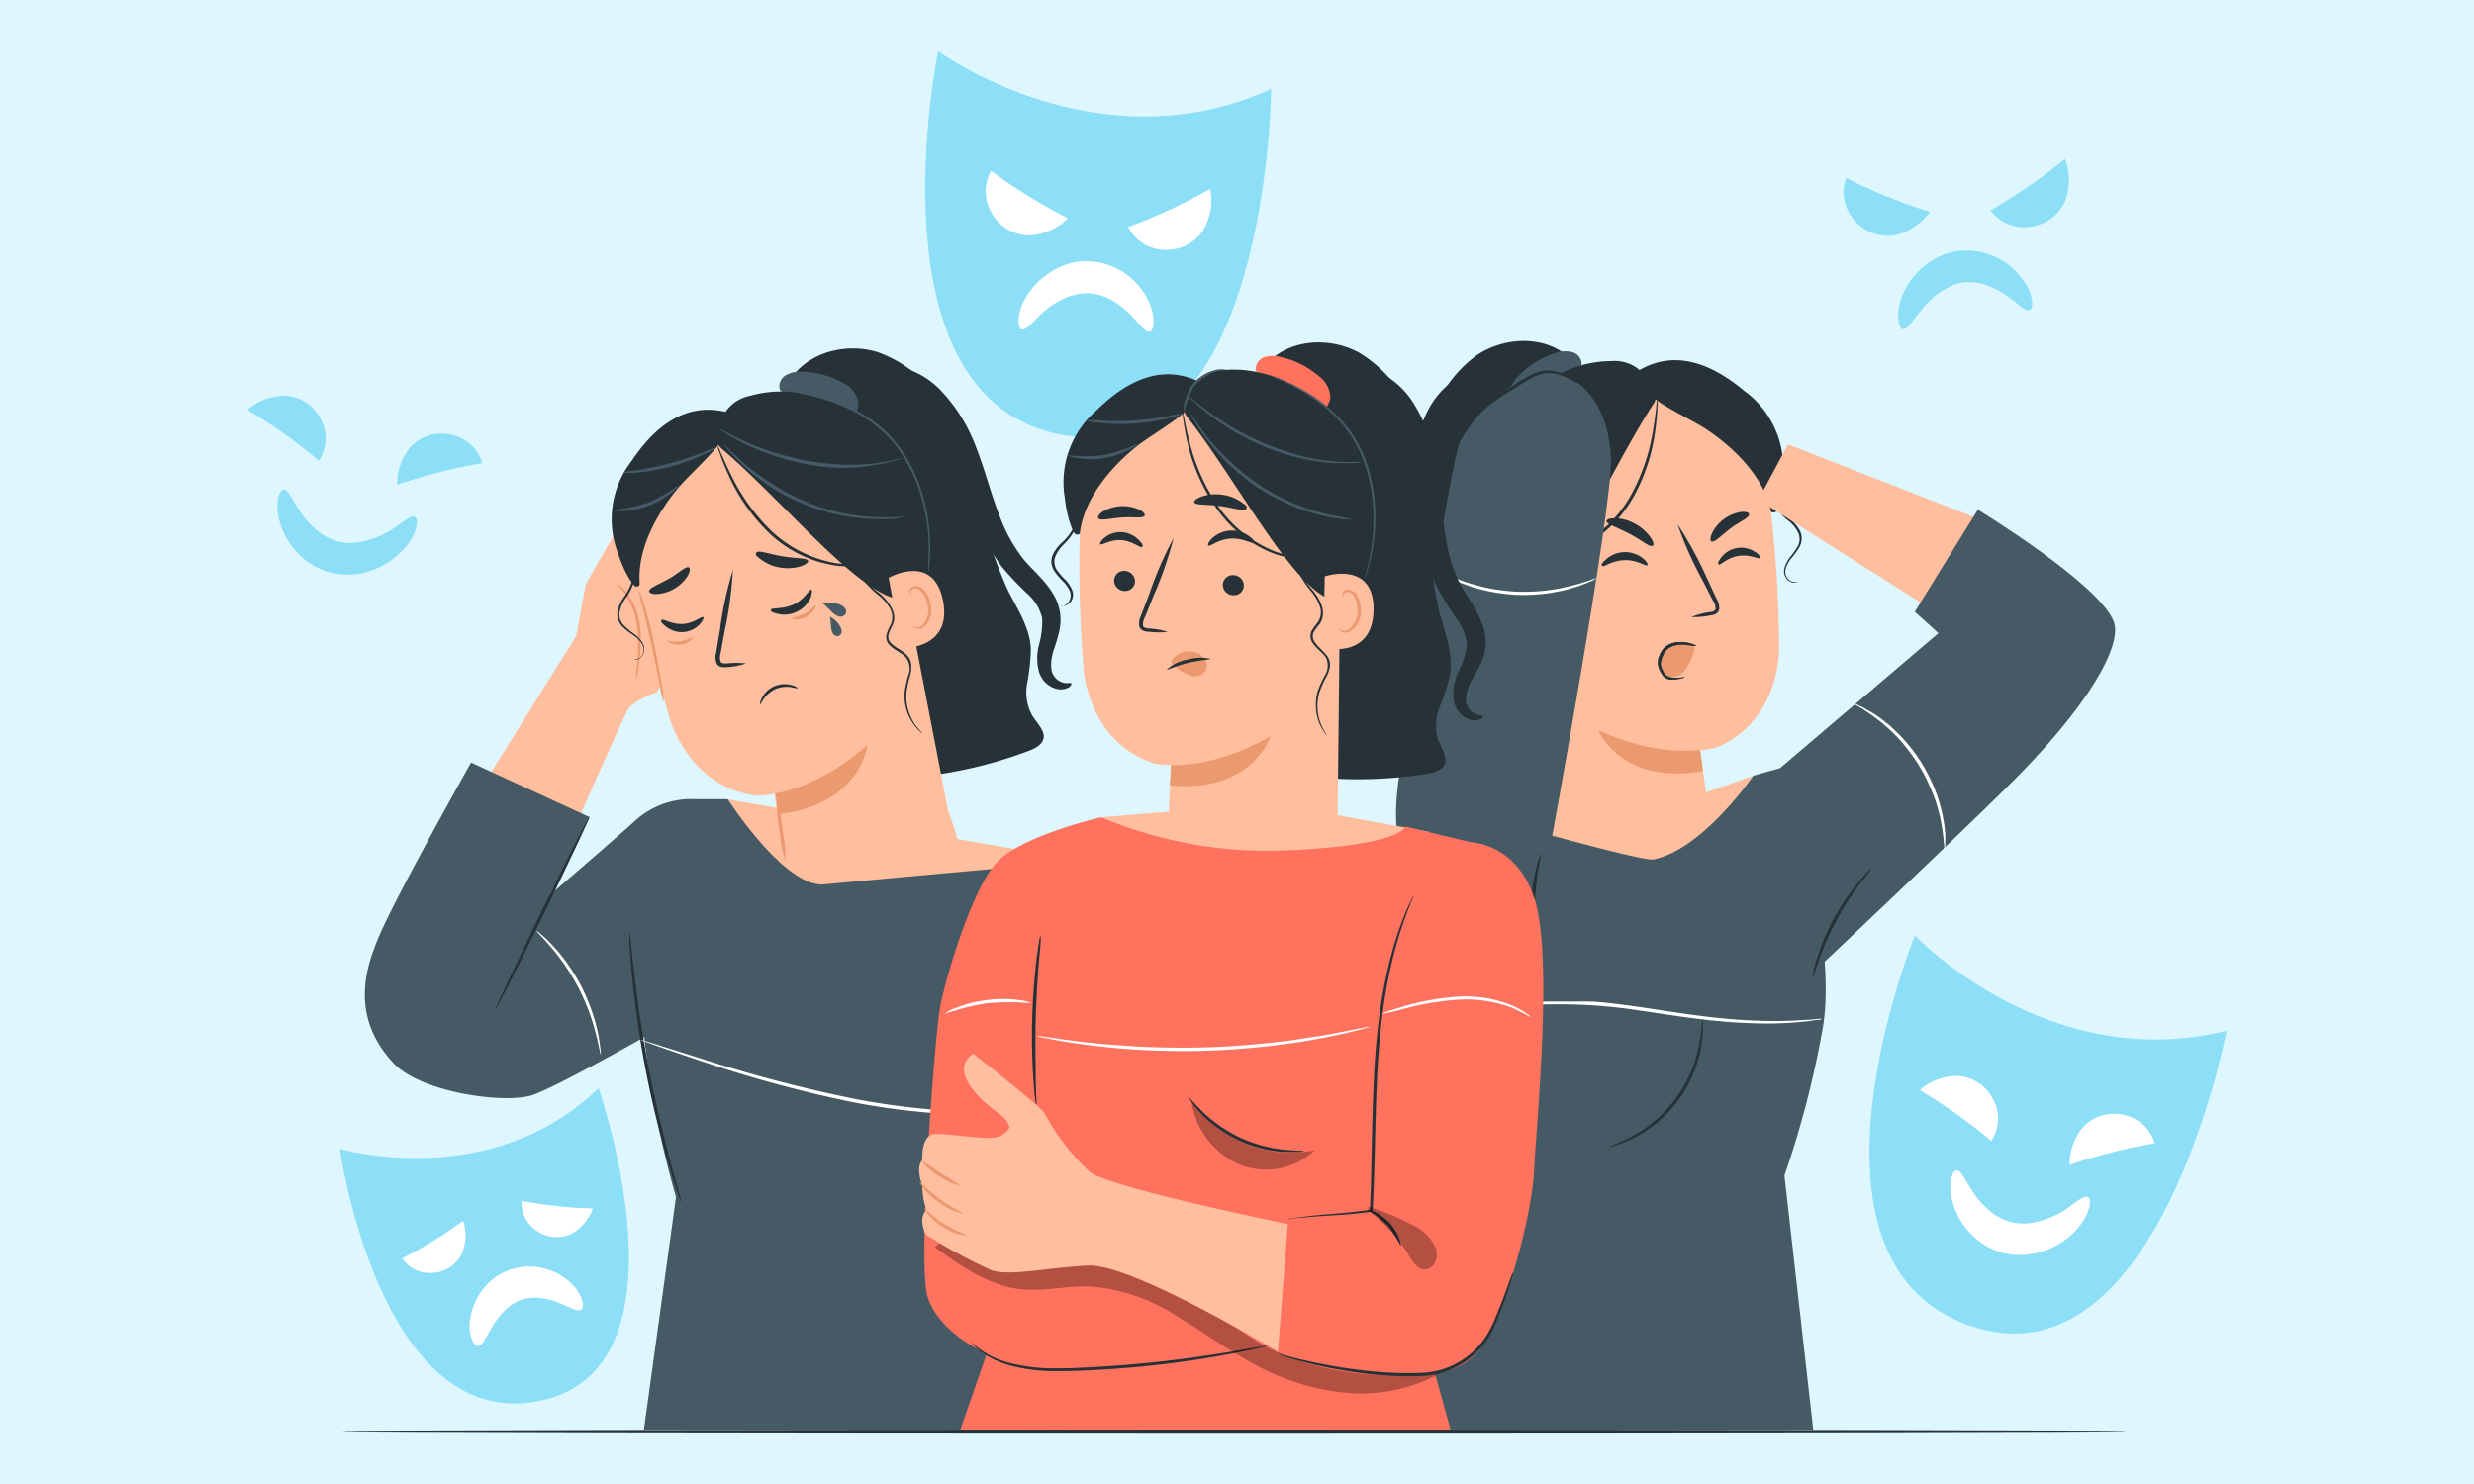 <svg id="Layer_1" data-name="Layer 1" xmlns="http://www.w3.org/2000/svg" viewBox="0 0 250 150">
  <defs>
    <style>
      .cls-1 {
        fill: #def7ff;
      }

      .cls-2 {
        fill: #8ddef7;
      }

      .cls-3 {
        fill: #fff;
      }

      .cls-4 {
        fill: #263238;
      }

      .cls-5 {
        fill: #455a64;
      }

      .cls-6 {
        fill: #ffbe9d;
      }

      .cls-7 {
        fill: #eb996e;
      }

      .cls-8 {
        fill: #ff725e;
      }

      .cls-9 {
        opacity: 0.3;
      }
    </style>
  </defs>
  <rect class="cls-1" width="250" height="150"/>
  <g>
    <g>
      <path class="cls-2" d="M128.45,9S128.17,47.41,107.56,44C87.47,40.62,94.8,5.18,94.8,5.18S110.91,17,128.45,9Z"/>
      <path class="cls-3" d="M107.91,22.06a57.19,57.19,0,0,1-7.76-4.79,4.23,4.23,0,0,0,.1,4.33,4.39,4.39,0,0,0,3.82,2.19,5.91,5.91,0,0,0,3.84-1.73"/>
      <path class="cls-3" d="M122.25,19.12A55.91,55.91,0,0,1,114,22.94a4.22,4.22,0,0,0,3.67,2.31,4.38,4.38,0,0,0,3.93-2,5.9,5.9,0,0,0,.68-4.17"/>
      <path class="cls-3" d="M103.25,33.29c-.21-.06-.34-.37-.33-.9a5,5,0,0,1,.63-2.11,7.25,7.25,0,0,1,2.22-2.5,7.09,7.09,0,0,1,1.84-1,6.44,6.44,0,0,1,2.27-.38,7,7,0,0,1,6.2,4.09,4.93,4.93,0,0,1,.49,2.15c0,.53-.19.83-.4.88-.46.1-1-.78-2-1.78a8.43,8.43,0,0,0-1.86-1.42,5.25,5.25,0,0,0-2.46-.68,4.36,4.36,0,0,0-1.29.17,5.58,5.58,0,0,0-1.22.46,8.74,8.74,0,0,0-2,1.34C104.31,32.6,103.7,33.43,103.25,33.29Z"/>
    </g>
    <g>
      <path class="cls-2" d="M195,21.41A57.2,57.2,0,0,1,186.56,18a4.19,4.19,0,0,0,.83,4.25,4.4,4.4,0,0,0,4.12,1.52,6,6,0,0,0,3.5-2.36"/>
      <path class="cls-2" d="M208.65,16.09a56.84,56.84,0,0,1-7.51,5.17,4.2,4.2,0,0,0,4,1.65,4.36,4.36,0,0,0,3.54-2.6,5.9,5.9,0,0,0,0-4.22"/>
      <path class="cls-2" d="M192.31,33.27c-.21,0-.39-.32-.47-.84a4.94,4.94,0,0,1,.26-2.18,7.25,7.25,0,0,1,1.77-2.84,7.37,7.37,0,0,1,1.65-1.25,6.81,6.81,0,0,1,2.17-.76,7,7,0,0,1,6.81,3,4.75,4.75,0,0,1,.84,2c.06.53-.05.85-.25.93-.43.18-1.11-.6-2.26-1.41a8.16,8.16,0,0,0-2.08-1.09,5.33,5.33,0,0,0-2.54-.26A4.48,4.48,0,0,0,197,29a6,6,0,0,0-1.13.65,9,9,0,0,0-1.7,1.66C193.24,32.4,192.78,33.33,192.31,33.27Z"/>
    </g>
    <g>
      <path class="cls-2" d="M225,104.19s-7,36.67-26.15,29.73c-18.63-6.75-5.35-39.36-5.35-39.36S206.82,108.67,225,104.19Z"/>
      <path class="cls-3" d="M194,110.19a55.32,55.32,0,0,1,7.23,5.13,4.08,4.08,0,0,0,.17-4.21,4.26,4.26,0,0,0-3.56-2.36,5.75,5.75,0,0,0-3.84,1.44"/>
      <path class="cls-3" d="M209.14,117.75a54.49,54.49,0,0,1,8.6-2.19,4.1,4.1,0,0,0-3.1-2.86,4.26,4.26,0,0,0-4.11,1.19,5.81,5.81,0,0,0-1.39,3.86"/>
      <path class="cls-3" d="M211,121c.19.11.26.45.14,1a5.33,5.33,0,0,1-1.06,2,7.6,7.6,0,0,1-2.76,2.13,7.19,7.19,0,0,1-2.06.62,6.88,6.88,0,0,1-2.39,0,7,7,0,0,1-3.91-2.25,7.23,7.23,0,0,1-1.67-3.09,5.12,5.12,0,0,1-.11-2.29c.13-.54.33-.82.55-.83.47,0,.83,1,1.67,2.23a8.27,8.27,0,0,0,1.65,1.86,5.71,5.71,0,0,0,2.44,1.2,5.39,5.39,0,0,0,1.39.07,6.29,6.29,0,0,0,1.36-.26,9.32,9.32,0,0,0,2.29-1C209.76,121.55,210.54,120.79,211,121Z"/>
    </g>
    <g>
      <path class="cls-2" d="M25,41.42a55.67,55.67,0,0,1,7.23,5.14,4.1,4.1,0,0,0,.17-4.22A4.26,4.26,0,0,0,28.84,40,5.85,5.85,0,0,0,25,41.42"/>
      <path class="cls-2" d="M40.14,49a55.19,55.19,0,0,1,8.59-2.19,4.1,4.1,0,0,0-3.1-2.86,4.29,4.29,0,0,0-4.11,1.19A5.75,5.75,0,0,0,40.14,49"/>
      <path class="cls-2" d="M41.94,52.25c.19.1.26.44.14,1a5.26,5.26,0,0,1-1.06,2A7.87,7.87,0,0,1,36.2,58a6.9,6.9,0,0,1-6.3-2.3,7.22,7.22,0,0,1-1.67-3.09,5.12,5.12,0,0,1-.11-2.29c.13-.54.33-.82.55-.83.47,0,.83,1,1.67,2.24A8.45,8.45,0,0,0,32,53.59a5.49,5.49,0,0,0,2.44,1.2,5,5,0,0,0,1.39.07,6.8,6.8,0,0,0,1.36-.25,9.71,9.71,0,0,0,2.29-1C40.75,52.79,41.53,52,41.94,52.25Z"/>
    </g>
    <g>
      <path class="cls-2" d="M60.48,110s10.06,28.71-6.25,31.66c-15.89,2.87-19.89-25.54-19.89-25.54S49.51,120.61,60.48,110Z"/>
      <path class="cls-3" d="M46.8,123.4a44.66,44.66,0,0,1-6.16,3.79,3.35,3.35,0,0,0,3.11,1.47,3.47,3.47,0,0,0,2.91-1.92,4.71,4.71,0,0,0,.14-3.34"/>
      <path class="cls-3" d="M59.91,122.15a45.69,45.69,0,0,1-7.19-.77,3.35,3.35,0,0,0,1.56,3.06,3.48,3.48,0,0,0,3.48.26,4.72,4.72,0,0,0,2.15-2.55"/>
      <path class="cls-3" d="M48.32,136.05c-.22,0-.45-.2-.63-.63a4,4,0,0,1-.2-1.92,6.39,6.39,0,0,1,2.21-4.12,5.56,5.56,0,0,1,1.76-1,5.93,5.93,0,0,1,3.85-.08,6,6,0,0,1,2.53,1.54,4.13,4.13,0,0,1,1,1.65c.12.46.06.76-.12.89-.39.25-1.14-.25-2.23-.68a7,7,0,0,0-1.88-.5,4.56,4.56,0,0,0-2,.21,4.69,4.69,0,0,0-1.72,1.18,8.21,8.21,0,0,0-1.18,1.58C49.08,135.17,48.78,136,48.32,136.05Z"/>
    </g>
    <g>
      <g>
        <g>
          <g>
            <path class="cls-4" d="M142.91,69.14c-.53-2.11.17-4.31.54-6.45a45,45,0,0,0,.26-9.5,35,35,0,0,1,.55-9.48,12.79,12.79,0,0,1,5-7.83c2.65-1.75,6.41-2,8.93-.07L157,44a150.44,150.44,0,0,1-.48,34.46,43.55,43.55,0,0,1-10.39.47c-.71,0-1.53-.19-1.86-.82s.2-1.65.45-2.48a4.85,4.85,0,0,0-.44-3.31A20.47,20.47,0,0,1,142.91,69.14Z"/>
            <path class="cls-5" d="M153.53,37.92a8.66,8.66,0,0,1,3.59-2.22,3,3,0,0,1,1.71-.12,1.29,1.29,0,0,1,1,1.27l-3.32,4.81a2.32,2.32,0,0,1-2.56.15,2.43,2.43,0,0,1-1.38-1.5A2.76,2.76,0,0,1,153.53,37.92Z"/>
            <g>
              <g>
                <path class="cls-6" d="M172.89,83.64Z"/>
                <path class="cls-6" d="M178.93,51.42a13.4,13.4,0,0,0-13.7-12.11A13,13,0,0,0,152.6,53.15l2.86,29.17a2.52,2.52,0,0,0,.69,1.5,11.92,11.92,0,0,0,8.28,3.61,12.53,12.53,0,0,0,7.36-2.78,2.51,2.51,0,0,0,.92-2.31l-.91-6.49s0,0,0,0a9.08,9.08,0,0,0,1.8-.34c1.65-.69,5.74-3.06,6.19-9.69A132.9,132.9,0,0,0,178.93,51.42Z"/>
              </g>
              <path class="cls-4" d="M170.92,62.37a7.94,7.94,0,0,1,1.84-.5c.29,0,.57-.13.6-.34a1.45,1.45,0,0,0-.28-.84L172,58.57A37,37,0,0,1,169.52,53a38.46,38.46,0,0,1,2.94,5.38l1,2.14a1.68,1.68,0,0,1,.26,1.12.73.73,0,0,1-.45.47,2.1,2.1,0,0,1-.49.11A8.25,8.25,0,0,1,170.92,62.37Z"/>
            </g>
            <path class="cls-4" d="M177.87,56.4c-.11.19-1-.4-2.19-.21s-1.85,1-2,.87,0-.39.3-.77a2.55,2.55,0,0,1,1.57-.9,2.59,2.59,0,0,1,1.78.38C177.74,56,177.92,56.32,177.87,56.4Z"/>
            <path class="cls-4" d="M166.48,57.13c-.14.17-1-.54-2.3-.51s-2.14.76-2.28.59.06-.38.45-.72a2.9,2.9,0,0,1,3.65-.07C166.4,56.74,166.54,57.05,166.48,57.13Z"/>
            <path class="cls-7" d="M171.79,75.8s-4.41.75-10.29-2c0,0,2.3,5.63,10.59,4.13Z"/>
            <path class="cls-7" d="M170.88,65.08a2.39,2.39,0,0,0-2.28.45,2.17,2.17,0,0,0-.83,1.49,1.36,1.36,0,0,0,.78,1.36,1.63,1.63,0,0,0,1.7-.6,5.09,5.09,0,0,0,.87-1.76,1.48,1.48,0,0,0,.11-.53.44.44,0,0,0-.27-.41"/>
            <path class="cls-4" d="M167,55.16c-.27.2-1.14-.58-2.35-1.21s-2.33-1-2.32-1.28c0-.15.33-.29.86-.29a4.38,4.38,0,0,1,2,.55,4.49,4.49,0,0,1,1.57,1.35C167.09,54.73,167.16,55.07,167,55.16Z"/>
            <path class="cls-4" d="M176.75,52c0,.36-.95.72-1.86,1.4s-1.57,1.42-1.91,1.34c-.16,0-.2-.34,0-.79a3.84,3.84,0,0,1,1.24-1.49,3.8,3.8,0,0,1,1.8-.72C176.49,51.71,176.76,51.84,176.75,52Z"/>
            <g>
              <path class="cls-4" d="M166,37.7a3.92,3.92,0,0,0-3.21-1.2c-5.18,0-10.35,4-12.51,8.69s-1.31,11.1,1.51,15.45l1.95,0c3.92-.87,8.82-12.94,13.4-19.9C167.73,39.9,166.68,38.5,166,37.7Z"/>
              <path class="cls-4" d="M176.24,39.49c-2.5-2.07-6.41-4.47-10.54-2.1-.45,1.34,1.11,2.73,2.34,3.49,1.81,1.11,3.35,1.81,4.56,2.63,2.42,1.64,5.56,4.5,6.34,8.09.05.23.23.23.46.16s.73-1.68.77-3.7A9.59,9.59,0,0,0,176.24,39.49Z"/>
              <g>
                <path class="cls-6" d="M154.65,58.16c-.13,0-5.09-1.15-4.61,3.81s5.36,3.46,5.36,3.32S154.65,58.16,154.65,58.16Z"/>
                <path class="cls-7" d="M153.7,63.55s-.08.07-.22.15a.89.89,0,0,1-.65.08A2.15,2.15,0,0,1,151.66,62a2.75,2.75,0,0,1,.12-1.26,1,1,0,0,1,.59-.73.45.45,0,0,1,.53.19c.08.13.06.24.08.24s.1-.09,0-.29a.54.54,0,0,0-.22-.29.63.63,0,0,0-.49-.08,1.21,1.21,0,0,0-.83.85,3,3,0,0,0-.17,1.42,2.26,2.26,0,0,0,1.47,2,1,1,0,0,0,.78-.21C153.7,63.67,153.72,63.56,153.7,63.55Z"/>
              </g>
              <path class="cls-4" d="M156.47,56.17a13.65,13.65,0,0,0,2.9-.93,12.82,12.82,0,0,0,5.3-4.94,20,20,0,0,0,2.39-6.92c.16-.94.25-1.7.3-2.23a5,5,0,0,1,.12-.82,3.59,3.59,0,0,1,0,.83c0,.53-.07,1.3-.2,2.25a18.77,18.77,0,0,1-2.35,7.05,12.44,12.44,0,0,1-5.47,5,9.06,9.06,0,0,1-2.16.66,4.72,4.72,0,0,1-.61.07Z"/>
            </g>
            <path class="cls-4" d="M181.63,58.78a.9.9,0,0,1-.59,0,1.15,1.15,0,0,1-.51-.48,1.14,1.14,0,0,1-.06-.9,3.09,3.09,0,0,1,.57-1,7.4,7.4,0,0,0,.81-1.14,1.82,1.82,0,0,0,.21-.74,1.72,1.72,0,0,0-.15-.81,3.86,3.86,0,0,0-1.07-1.28,5.38,5.38,0,0,1-1.11-1.13,2.37,2.37,0,0,1-.33-1.39c0-.94.35-1.78.37-2.53a2.74,2.74,0,0,0-.39-1.7,1.19,1.19,0,0,0-.33-.34l-.14-.08a3.05,3.05,0,0,1,.4.47,2.78,2.78,0,0,1,.3,1.64c0,.72-.36,1.54-.42,2.53a2.62,2.62,0,0,0,.35,1.52,5.4,5.4,0,0,0,1.15,1.19,3.65,3.65,0,0,1,1,1.19,1.53,1.53,0,0,1,0,1.37,7.53,7.53,0,0,1-.77,1.11,3.35,3.35,0,0,0-.58,1.08,1.25,1.25,0,0,0,.11,1,1.15,1.15,0,0,0,.59.5.72.72,0,0,0,.48,0C181.59,58.82,181.64,58.78,181.63,58.78Z"/>
            <path class="cls-4" d="M155.84,74.17s.06,0,.13-.17a2.46,2.46,0,0,0,.3-.54,4.9,4.9,0,0,0,.12-3.74,9.72,9.72,0,0,0-.86-1.57,1.87,1.87,0,0,1-.29-1.75c.26-.6.87-1,1.24-1.69a1.16,1.16,0,0,0,0-1.13,5.59,5.59,0,0,0-.68-.81,1.81,1.81,0,0,1-.35-1.74,5,5,0,0,1,.75-1.55,9.22,9.22,0,0,0,.79-1.35,2.32,2.32,0,0,0-.06-2.21,1.2,1.2,0,0,0-.45-.42c-.13-.07-.2-.09-.2-.08a1.74,1.74,0,0,1,.57.55,2.23,2.23,0,0,1,0,2.09,8.94,8.94,0,0,1-.79,1.31,5,5,0,0,0-.81,1.61,2.34,2.34,0,0,0-.06,1,1.72,1.72,0,0,0,.45,1,5.11,5.11,0,0,1,.65.77.94.94,0,0,1,0,.92c-.32.6-.94,1-1.24,1.7a1.58,1.58,0,0,0-.08,1,3.33,3.33,0,0,0,.4.9,9.57,9.57,0,0,1,.86,1.53,4.9,4.9,0,0,1,.33,1.48,5.13,5.13,0,0,1-.35,2.16C156,73.92,155.82,74.16,155.84,74.17Z"/>
            <path class="cls-4" d="M140,73.63c0,.07.08.22.4.31a1.66,1.66,0,0,0,1.36-.32,2.26,2.26,0,0,0,.71-.78,2,2,0,0,0,.25-.58,3.39,3.39,0,0,0,.1-.65,5.48,5.48,0,0,0-.75-2.7A8.62,8.62,0,0,1,141,66.46a4.48,4.48,0,0,1,.67-2.67,34.64,34.64,0,0,0,1.76-3.47,16.43,16.43,0,0,0,1-4.24c.29-2.92.08-5.59.18-7.92a18.15,18.15,0,0,1,1.12-5.94,9.93,9.93,0,0,1,2.16-3.37c.35-.33.63-.6.84-.78s.29-.32.26-.39-.19-.08-.48,0a4.41,4.41,0,0,0-1.16.47,8.41,8.41,0,0,0-3.09,3.4,16.87,16.87,0,0,0-1.77,6.5c-.21,2.5-.08,5.16-.35,7.81a15.67,15.67,0,0,1-.78,3.69c-.38,1.11-1,2.15-1.57,3.34a8.83,8.83,0,0,0-.63,1.9,4.88,4.88,0,0,0,0,2,5.7,5.7,0,0,0,.71,1.69c.28.46.57.86.81,1.22a4.69,4.69,0,0,1,.86,1.91,2.75,2.75,0,0,1,0,.4,1.3,1.3,0,0,1-.07.33,1.49,1.49,0,0,1-.31.57C140.61,73.6,140,73.47,140,73.63Z"/>
          </g>
          <path class="cls-4" d="M170.25,68.48s-.11,0-.32.09a4.41,4.41,0,0,1-.92.11.91.91,0,0,1-.32,0,1.46,1.46,0,0,1-.33-.12,1.22,1.22,0,0,1-.31-.25,2.62,2.62,0,0,1-.21-.34,1.73,1.73,0,0,1-.29-.8.65.65,0,0,1,0-.24l0-.22c0-.14.08-.28.13-.42a2.2,2.2,0,0,1,.47-.78,2.09,2.09,0,0,1,.72-.46,3,3,0,0,1,1.39-.12,3.47,3.47,0,0,1,1.2.35,8.33,8.33,0,0,1-1.22-.12,2.88,2.88,0,0,0-1.26.17,1.71,1.71,0,0,0-.6.4,1.85,1.85,0,0,0-.39.67,2.91,2.91,0,0,0-.12.39l-.05.2a1,1,0,0,0,0,.17,1.81,1.81,0,0,0,.24.67,1,1,0,0,0,.39.49,1.22,1.22,0,0,0,.54.17,8.47,8.47,0,0,0,.88,0C170.13,68.44,170.25,68.46,170.25,68.48Z"/>
        </g>
        <path class="cls-6" d="M177.18,78.4l-6.85,2.42s.79,6.68.82,6.26S177.18,78.4,177.18,78.4Z"/>
        <path class="cls-4" d="M170.25,68.48s-.11,0-.32.09a4.41,4.41,0,0,1-.92.11.91.91,0,0,1-.32,0,1.46,1.46,0,0,1-.33-.12,1.22,1.22,0,0,1-.31-.25,2.62,2.62,0,0,1-.21-.34,1.73,1.73,0,0,1-.29-.8.65.65,0,0,1,0-.24l0-.22c0-.14.08-.28.13-.42a2.2,2.2,0,0,1,.47-.78,2.09,2.09,0,0,1,.72-.46,3,3,0,0,1,1.39-.12,3.47,3.47,0,0,1,1.2.35,8.33,8.33,0,0,1-1.22-.12,2.88,2.88,0,0,0-1.26.17,1.71,1.71,0,0,0-.6.4,1.85,1.85,0,0,0-.39.67,2.91,2.91,0,0,0-.12.39l-.05.2a1,1,0,0,0,0,.17,1.81,1.81,0,0,0,.24.67,1,1,0,0,0,.39.49,1.22,1.22,0,0,0,.54.17,8.47,8.47,0,0,0,.88,0C170.13,68.44,170.25,68.46,170.25,68.48Z"/>
      </g>
      <g>
        <g>
          <polygon class="cls-6" points="180.68 44.92 177.68 50.52 194.68 61.28 199.72 52.35 180.68 44.92"/>
          <path class="cls-5" d="M143.1,69.33s3.5-22.13,4.33-24.4,6.24-8.09,9.54-7.36,5.62,3.88,5.82,8.76-6.27,40-6.27,40-9.44,7.26-13.08,2.82S140.89,80.21,143.1,69.33Z"/>
          <path class="cls-5" d="M149.61,82.44s16.28,4.68,17.47,4.43c5-1,10.1-8.47,10.1-8.47l3.21-.9s5.52,17.53,3.75,26.7a97.42,97.42,0,0,1-3.82,14.62l2.91,25.69H135.8l9.67-27.79-2.55-28.26Z"/>
          <path class="cls-5" d="M193.49,61.84,195.88,64l-16,13.64,3.55,20.47s13.77-13,19.23-18.4c8.65-8.51,11.78-14.57,10.95-16.84-1.39-3.82-13.75-11.35-13.75-11.35Z"/>
          <path class="cls-4" d="M155.86,96.87a6.1,6.1,0,0,1-.56-1.5,13.49,13.49,0,0,1-.36-1.7,15.52,15.52,0,0,1-.16-2.13,15.82,15.82,0,0,1,.13-2.13,14.14,14.14,0,0,1,.34-1.7,5.28,5.28,0,0,1,.54-1.51,26.87,26.87,0,0,0-.69,5.34A26.09,26.09,0,0,0,155.86,96.87Z"/>
          <path class="cls-4" d="M172,102.6a2.4,2.4,0,0,1,.08.69,12.35,12.35,0,0,1-.08,1.89,12.82,12.82,0,0,1-6.94,9.86,10.3,10.3,0,0,1-1.75.71,2.54,2.54,0,0,1-.68.16c0-.06.94-.32,2.32-1.07a13.32,13.32,0,0,0,6.82-9.69C172.05,103.59,172,102.6,172,102.6Z"/>
          <path class="cls-4" d="M189.15,87.77A15.16,15.16,0,0,1,188,89.25,30.12,30.12,0,0,0,185.6,93a29.28,29.28,0,0,0-1.81,4.08,18,18,0,0,1-.62,1.76,7.31,7.31,0,0,1,.4-1.83,22.56,22.56,0,0,1,4.28-7.9A7.41,7.41,0,0,1,189.15,87.77Z"/>
        </g>
        <path class="cls-3" d="M184.14,103a1.78,1.78,0,0,1-.4.08c-.26,0-.65.11-1.16.15a35.36,35.36,0,0,1-4.29.22,56,56,0,0,1-6.37-.43c-2.38-.27-5-.72-7.72-1.09a53.35,53.35,0,0,0-14.09.1c-1.79.26-3.23.54-4.22.76l-1.14.25a2.92,2.92,0,0,1-.4.07,1.41,1.41,0,0,1,.39-.14l1.12-.31c1-.25,2.42-.57,4.22-.85a49.18,49.18,0,0,1,6.35-.58c1.2,0,2.47,0,3.77,0s2.66.18,4,.35c2.75.37,5.34.82,7.72,1.11a59.48,59.48,0,0,0,6.33.5,42.66,42.66,0,0,0,4.28-.11c.51,0,.9-.08,1.16-.1A1.82,1.82,0,0,1,184.14,103Z"/>
        <path class="cls-3" d="M196.52,85.88c-.07,0-.05-1-.35-2.66l-.12-.64c-.05-.22-.12-.44-.18-.68a14.57,14.57,0,0,0-.47-1.47,19,19,0,0,0-1.56-3.18,20.25,20.25,0,0,0-2.17-2.8c-.39-.38-.75-.76-1.13-1.06-.18-.16-.35-.32-.53-.46l-.52-.39c-1.33-1-2.27-1.42-2.24-1.48a2.85,2.85,0,0,1,.67.29l.35.16.4.24a10.31,10.31,0,0,1,1,.6l.53.38c.19.14.37.3.56.45.39.31.76.68,1.16,1.07a16.9,16.9,0,0,1,2.23,2.83,17.43,17.43,0,0,1,1.57,3.24,15.67,15.67,0,0,1,.45,1.51c.05.24.12.47.16.7l.11.65c.08.41.09.79.13,1.12,0,.17,0,.32,0,.46v.39A3.85,3.85,0,0,1,196.52,85.88Z"/>
        <path class="cls-3" d="M161.31,58.45a2.33,2.33,0,0,1-.58.31,6.81,6.81,0,0,1-.71.29,8.73,8.73,0,0,1-1,.34c-.36.11-.76.23-1.19.32s-.91.18-1.4.26a18.86,18.86,0,0,1-3.25.15,19.32,19.32,0,0,1-3.23-.46c-.48-.13-1-.24-1.37-.39s-.81-.29-1.16-.43-.65-.3-.92-.42a6.56,6.56,0,0,1-.68-.37,2.27,2.27,0,0,1-.55-.36s.84.41,2.24.93c.35.13.73.27,1.16.39s.87.24,1.35.36a21.12,21.12,0,0,0,3.17.43,20.56,20.56,0,0,0,3.2-.13c.49-.07.95-.13,1.38-.23s.83-.18,1.19-.27C160.44,58.78,161.29,58.39,161.31,58.45Z"/>
      </g>
      <path class="cls-4" d="M147.11,44.41a1.86,1.86,0,0,1,.26-.54,9.39,9.39,0,0,1,1-1.33,18.4,18.4,0,0,1,4.18-3.36l1.3-.8a9.23,9.23,0,0,1,1.28-.67,3.44,3.44,0,0,1,2.44-.07,6.42,6.42,0,0,1,1.46.75c.32.21.49.34.47.36a2.12,2.12,0,0,1-.54-.25,7.85,7.85,0,0,0-1.46-.64,3.57,3.57,0,0,0-1.06-.15,3.37,3.37,0,0,0-1.2.28,9.3,9.3,0,0,0-1.23.66l-1.29.8a21,21,0,0,0-4.18,3.25C147.57,43.69,147.16,44.44,147.11,44.41Z"/>
    </g>
    <g>
      <g>
        <path class="cls-6" d="M63.51,51.54,59.21,59l-1,5.31-8.2,13.13-1.11,1.78,8.49,5.93S62.78,73,63.37,71.87s3-1.89,3-1.89l3.84-6.76Z"/>
        <path class="cls-7" d="M64.29,68.6a7.85,7.85,0,0,1,.1-1.53,17.2,17.2,0,0,0,0-3.65,7.63,7.63,0,0,0-1.21-3.37c-.53-.77-1-1.11-1-1.16a1.3,1.3,0,0,1,.36.22,4.56,4.56,0,0,1,.8.8,7.07,7.07,0,0,1,1.35,3.47,13.9,13.9,0,0,1-.14,3.72A6.4,6.4,0,0,1,64.29,68.6Z"/>
      </g>
      <g>
        <path class="cls-6" d="M73.54,80.8,109.39,87S79.12,90.2,79.11,89.78,73.54,80.8,73.54,80.8Z"/>
        <g>
          <g>
            <path class="cls-4" d="M104.17,65.6c-.09-2.18-1.39-4.08-2.35-6a45,45,0,0,1-2.94-9,35.29,35.29,0,0,0-3.22-8.93,12.77,12.77,0,0,0-7-6.09c-3-.92-6.7-.09-8.58,2.47l3.49,7.46a150.52,150.52,0,0,0,10.24,32.9,44.46,44.46,0,0,0,10.09-2.49c.67-.25,1.42-.62,1.56-1.32s-.67-1.52-1.14-2.25a4.86,4.86,0,0,1-.52-3.3A20.5,20.5,0,0,0,104.17,65.6Z"/>
            <path class="cls-5" d="M85.14,38.68a8.75,8.75,0,0,0-4.08-1.11,2.9,2.9,0,0,0-1.67.37,1.27,1.27,0,0,0-.57,1.49l4.55,3.68a2.32,2.32,0,0,0,2.49-.59,2.41,2.41,0,0,0,.9-1.83A2.77,2.77,0,0,0,85.14,38.68Z"/>
            <g>
              <g>
                <path class="cls-6" d="M79.54,88Z"/>
                <path class="cls-6" d="M64.51,58.83a13.39,13.39,0,0,1,9.7-15.49,13,13,0,0,1,16,9.68L95.78,81.8c.11.56,1.19,3,.94,3.48-1.38,2.71-5.38,3.23-8.08,4a12.51,12.51,0,0,1-7.86-.58,2.49,2.49,0,0,1-1.53-2l-1-6.47s0,0,0,0a9.39,9.39,0,0,1-1.83.19c-1.77-.2-6.37-1.3-8.68-7.54A131.73,131.73,0,0,1,64.51,58.83Z"/>
              </g>
              <path class="cls-4" d="M75.39,67.06a8,8,0,0,0-1.9,0c-.3,0-.59,0-.67-.16a1.47,1.47,0,0,1,0-.88c.14-.75.28-1.53.43-2.34a39.19,39.19,0,0,0,.81-6.07,37.14,37.14,0,0,0-1.3,6c-.14.82-.27,1.6-.39,2.35a1.65,1.65,0,0,0,.07,1.15.72.72,0,0,0,.56.32,1.92,1.92,0,0,0,.5,0A7,7,0,0,0,75.39,67.06Z"/>
            </g>
            <path class="cls-4" d="M71.08,62.39c-.14-.16-.93.62-2.09.68s-2-.58-2.14-.4.08.38.47.68a2.52,2.52,0,0,0,3.37-.22C71,62.78,71.15,62.47,71.08,62.39Z"/>
            <path class="cls-4" d="M82,59.59c-.2-.09-.68,1-1.8,1.51s-2.25.31-2.3.53.24.31.74.43a2.88,2.88,0,0,0,1.92-.24,2.93,2.93,0,0,0,1.35-1.39C82.07,60,82.06,59.62,82,59.59Z"/>
            <path class="cls-7" d="M78.37,80.19s4.45-.54,9.28-4.89c0,0-.6,6-9,7Z"/>
            <path class="cls-4" d="M81.66,56.69c-.09-.31-1.26-.23-2.6-.46s-2.43-.65-2.62-.39.08.43.51.75a4.28,4.28,0,0,0,1.91.78,4.52,4.52,0,0,0,2.07-.13C81.44,57.07,81.7,56.84,81.66,56.69Z"/>
            <path class="cls-4" d="M69.59,57.34c-.34-.1-1,.6-2,1.16s-1.92.89-2,1.23c0,.16.23.31.72.32a4,4,0,0,0,3.23-1.92C69.76,57.7,69.74,57.4,69.59,57.34Z"/>
            <g>
              <path class="cls-4" d="M73.09,42A3.92,3.92,0,0,1,75.83,40c5-1.44,11.06.87,14.47,4.78S94.69,55,93.23,60l-1.86.58c-4,.28-12.14-9.9-18.5-15.28C72.07,44.61,72.69,43,73.09,42Z"/>
              <path class="cls-4" d="M63.8,46.63c1.81-2.7,4.88-6.1,9.51-5,.81,1.15-.29,2.93-1.26,4-1.42,1.58-2.69,2.69-3.62,3.81-1.86,2.26-4.06,5.89-3.79,9.56,0,.23-.15.29-.38.29s-1.19-1.41-1.8-3.34A9.6,9.6,0,0,1,63.8,46.63Z"/>
              <g>
                <path class="cls-6" d="M89.8,58.41c.11-.08,4.56-2.55,5.5,2.34s-4.16,4.84-4.2,4.7S89.8,58.41,89.8,58.41Z"/>
                <path class="cls-7" d="M92.24,63.31s.1,0,.25.08a.82.82,0,0,0,.64-.11,2.14,2.14,0,0,0,.62-2.08A2.91,2.91,0,0,0,93.27,60a1,1,0,0,0-.77-.53.45.45,0,0,0-.46.33c0,.15,0,.24,0,.26s-.12-.06-.12-.27a.59.59,0,0,1,.13-.35.64.64,0,0,1,.45-.21,1.22,1.22,0,0,1,1,.58,2.94,2.94,0,0,1,.56,1.31,2.26,2.26,0,0,1-.84,2.36,1,1,0,0,1-.8,0C92.27,63.43,92.23,63.32,92.24,63.31Z"/>
              </g>
              <path class="cls-5" d="M62.94,47.77a5.53,5.53,0,0,0,1.46,0,20.12,20.12,0,0,0,3.48-.64,20.62,20.62,0,0,0,3.31-1.23,5.74,5.74,0,0,0,1.27-.73,9.58,9.58,0,0,0-1.35.53A29.68,29.68,0,0,1,67.8,46.8a32.74,32.74,0,0,1-3.42.73A8.1,8.1,0,0,0,62.94,47.77Z"/>
              <path class="cls-5" d="M61.81,51.55a2.72,2.72,0,0,0,1.11.1,8.46,8.46,0,0,0,5-1.9c.53-.44.79-.78.76-.81a15.16,15.16,0,0,1-3.2,1.87A15.34,15.34,0,0,1,61.81,51.55Z"/>
              <path class="cls-5" d="M91.17,46.33c0-.06-1,.28-2.77.5a21.63,21.63,0,0,1-3.05.14,27.07,27.07,0,0,1-3.72-.39A31.86,31.86,0,0,1,78,45.67a28.53,28.53,0,0,1-2.85-1.11c-1.58-.73-2.49-1.32-2.52-1.27a2.66,2.66,0,0,0,.62.45,8.34,8.34,0,0,0,.76.46c.3.17.65.37,1,.55a22.35,22.35,0,0,0,2.85,1.19,29.46,29.46,0,0,0,3.66,1,24.55,24.55,0,0,0,3.77.36A17.67,17.67,0,0,0,88.43,47a10,10,0,0,0,1.16-.22,6.64,6.64,0,0,0,.87-.23A3.38,3.38,0,0,0,91.17,46.33Z"/>
              <path class="cls-5" d="M73.22,45a4.78,4.78,0,0,0,.5.62,8.84,8.84,0,0,0,.63.69c.27.26.55.57.9.87a20.67,20.67,0,0,0,2.56,2A21.49,21.49,0,0,0,81.33,51a20.4,20.4,0,0,0,3.8,1.12,19.42,19.42,0,0,0,3.22.34,12.28,12.28,0,0,0,1.24,0c.37,0,.68,0,.94-.07a3.82,3.82,0,0,0,.79-.13c0-.06-1.14.08-3,0a20.6,20.6,0,0,1-3.17-.4A20.8,20.8,0,0,1,78,48.88,22.82,22.82,0,0,1,75.39,47C74,45.79,73.27,44.93,73.22,45Z"/>
              <path class="cls-4" d="M87.49,57a13.88,13.88,0,0,1-3-.07A12.77,12.77,0,0,1,78,53.72a20.23,20.23,0,0,1-4.26-6c-.41-.85-.71-1.55-.92-2a4.09,4.09,0,0,0-.34-.75,4.05,4.05,0,0,0,.23.79,21,21,0,0,0,.84,2.1,18.75,18.75,0,0,0,4.25,6.09,12.38,12.38,0,0,0,6.65,3.22,8.62,8.62,0,0,0,2.27,0,4.09,4.09,0,0,0,.6-.1Z"/>
            </g>
            <path class="cls-4" d="M64.1,66.66a.93.93,0,0,0,.57-.18,1.07,1.07,0,0,0,.35-.6,1.13,1.13,0,0,0-.2-.88,3,3,0,0,0-.83-.8,7.45,7.45,0,0,1-1.09-.86,1.87,1.87,0,0,1-.42-.66,1.59,1.59,0,0,1-.08-.81,3.66,3.66,0,0,1,.66-1.53,5.74,5.74,0,0,0,.74-1.4,2.4,2.4,0,0,0-.08-1.43c-.3-.89-.84-1.61-1.07-2.32a2.76,2.76,0,0,1-.11-1.74,1.14,1.14,0,0,1,.22-.42c.07-.09.11-.13.11-.12a3.53,3.53,0,0,0-.24.57,2.72,2.72,0,0,0,.17,1.65c.24.68.79,1.38,1.12,2.31A2.57,2.57,0,0,1,64,59a5.52,5.52,0,0,1-.77,1.46,3.67,3.67,0,0,0-.63,1.44,1.51,1.51,0,0,0,.43,1.29,6.86,6.86,0,0,0,1,.85,3.23,3.23,0,0,1,.86.87,1.27,1.27,0,0,1,.18,1,1.17,1.17,0,0,1-.42.64.69.69,0,0,1-.46.15A.41.41,0,0,1,64.1,66.66Z"/>
            <path class="cls-5" d="M93.8,57.86v-.27c0-.17,0-.42,0-.75a22.35,22.35,0,0,0,0-2.75,18.66,18.66,0,0,0-.75-4,16.21,16.21,0,0,0-2.13-4.49,12.37,12.37,0,0,0-3.6-3.4,16.53,16.53,0,0,0-3.69-1.71,22.06,22.06,0,0,0-2.67-.7c-.32-.08-.57-.11-.73-.15L80,39.57a.74.74,0,0,1,.26,0c.17,0,.43.05.75.11a19.82,19.82,0,0,1,2.7.63A16.52,16.52,0,0,1,87.43,42a13.58,13.58,0,0,1,1.94,1.47,12.28,12.28,0,0,1,1.73,2A15.79,15.79,0,0,1,93.24,50a18.2,18.2,0,0,1,.71,4,18.89,18.89,0,0,1,0,2.78c0,.33-.06.58-.08.75A.82.82,0,0,1,93.8,57.86Z"/>
            <path class="cls-4" d="M93.2,74.1s-.07,0-.18-.12a3.42,3.42,0,0,1-.43-.43A4.93,4.93,0,0,1,91.41,70a9.65,9.65,0,0,1,.38-1.75,1.87,1.87,0,0,0-.22-1.76c-.42-.5-1.12-.73-1.66-1.27a1.17,1.17,0,0,1-.33-1.08,4.81,4.81,0,0,1,.43-1,1.83,1.83,0,0,0-.16-1.77,4.8,4.8,0,0,0-1.17-1.28A8.33,8.33,0,0,1,87.55,59,2.31,2.31,0,0,1,87,56.91a1.32,1.32,0,0,1,.31-.54.63.63,0,0,1,.17-.13,1.71,1.71,0,0,0-.39.69,2.27,2.27,0,0,0,.6,2,9.09,9.09,0,0,0,1.14,1A5.14,5.14,0,0,1,90,61.28a2.47,2.47,0,0,1,.35.94,1.77,1.77,0,0,1-.17,1,5.32,5.32,0,0,0-.4.93.93.93,0,0,0,.26.87c.48.49,1.2.72,1.67,1.28a1.52,1.52,0,0,1,.38,1,3.42,3.42,0,0,1-.12,1A9.49,9.49,0,0,0,91.6,70a5,5,0,0,0,1.06,3.49C93,73.9,93.21,74.08,93.2,74.1Z"/>
            <path class="cls-4" d="M108.28,69.08s0,.23-.3.41a1.72,1.72,0,0,1-1.4.08,2.36,2.36,0,0,1-.9-.55,2.19,2.19,0,0,1-.4-.49,2.91,2.91,0,0,1-.28-.59,5.41,5.41,0,0,1,0-2.8,8.52,8.52,0,0,0,.31-2.65,4.63,4.63,0,0,0-1.39-2.38,31.23,31.23,0,0,1-2.68-2.82,16,16,0,0,1-2.12-3.8C98,50.78,97.4,48.17,96.65,46a18.14,18.14,0,0,0-2.76-5.38,10,10,0,0,0-3-2.63l-1-.5c-.24-.12-.37-.22-.36-.3s.16-.13.45-.15a4.05,4.05,0,0,1,1.24.12A8.32,8.32,0,0,1,95.1,39.5a16.73,16.73,0,0,1,3.54,5.73c.92,2.33,1.55,4.93,2.55,7.39a15.91,15.91,0,0,0,1.8,3.32c.67,1,1.6,1.77,2.45,2.76a8.82,8.82,0,0,1,1.15,1.63,5.08,5.08,0,0,1,.57,2,5.49,5.49,0,0,1-.21,1.83c-.13.52-.29,1-.42,1.4a4.69,4.69,0,0,0-.29,2.07,2.22,2.22,0,0,0,.1.39,1.24,1.24,0,0,0,.16.3,1.65,1.65,0,0,0,.45.46C107.65,69.23,108.18,68.94,108.28,69.08Z"/>
          </g>
          <path class="cls-4" d="M80.62,69.58a4.19,4.19,0,0,1-.67-.12,2.92,2.92,0,0,0-1.55.17,3,3,0,0,0-1.21,1c-.24.33-.34.58-.38.56s0-.29.19-.68a2.59,2.59,0,0,1,1.28-1.16,2.67,2.67,0,0,1,1.72-.1C80.43,69.36,80.64,69.55,80.62,69.58Z"/>
          <path class="cls-7" d="M82.46,61.15s0,.19-.15.43a2.21,2.21,0,0,1-.81.75,2.29,2.29,0,0,1-1.06.29c-.28,0-.45-.07-.45-.11A9.13,9.13,0,0,0,81.35,62C82,61.67,82.38,61.1,82.46,61.15Z"/>
          <path class="cls-7" d="M70.05,64.38s0,.18-.26.35a2,2,0,0,1-2,.29c-.25-.1-.38-.23-.35-.26s.62.18,1.35.07A8,8,0,0,0,70.05,64.38Z"/>
        </g>
        <path class="cls-7" d="M67.07,71a8.89,8.89,0,0,1-.38-1.65c-.19-1-.47-2.43-.82-4s-.69-3-.94-4a10.16,10.16,0,0,1-.37-1.65,7.07,7.07,0,0,1,.59,1.59c.31,1,.69,2.39,1,4s.59,3,.73,4A8.59,8.59,0,0,1,67.07,71Z"/>
        <path class="cls-5" d="M85.36,61.44a1.27,1.27,0,0,0-.51-.34,2.84,2.84,0,0,0-1.73-.1l.19.12.7.68a2,2,0,0,0,.71.5.63.63,0,0,0,.75-.29A.57.57,0,0,0,85.36,61.44Z"/>
        <path class="cls-5" d="M85.05,63.83a1.08,1.08,0,0,0-.15-.5,2.35,2.35,0,0,0-1.07-1l.07.17.08.82a1.49,1.49,0,0,0,.19.72.52.52,0,0,0,.64.22A.5.5,0,0,0,85.05,63.83Z"/>
        <path class="cls-7" d="M79.36,87a14.67,14.67,0,0,1-.59-3,14.6,14.6,0,0,1-.26-3,14.67,14.67,0,0,1,.59,3A14.6,14.6,0,0,1,79.36,87Z"/>
      </g>
      <g>
        <path class="cls-5" d="M107.6,144.51,106.23,122l6.35-24.54L109.39,87s-24.83,2.26-26.07,2.39c-4,.41-9.78-8.61-9.78-8.61H70.31A8.43,8.43,0,0,0,64,83.13c-3.1,2.75-8.49,7.38-8.49,7.38L59.6,82.6l-12-5.52S40.43,89.82,38.45,94.3c-1.3,3-3.34,8.17,1.32,13.17,2.85,3,11.26,4.12,14,3.23,1.85-.61,7.77-3.86,11.36-5.88,0,.48.07.94.14,1.39A96.82,96.82,0,0,0,68.31,121l-3.24,23.5Z"/>
        <path class="cls-4" d="M50,102.16c-.08,0,2-4.44,4.62-9.83s4.83-9.74,4.91-9.7-2,4.44-4.62,9.84S50.07,102.2,50,102.16Z"/>
        <path class="cls-4" d="M68.86,121.57a7.65,7.65,0,0,1-.39-1c-.23-.67-.54-1.64-.9-2.85-.72-2.43-1.6-5.81-2.33-9.6s-1.17-7.25-1.4-9.77c-.12-1.26-.19-2.28-.23-3a8.34,8.34,0,0,1,0-1.1,6.8,6.8,0,0,1,.15,1.09c.07.7.18,1.71.33,3,.28,2.5.76,6,1.49,9.73s1.57,7.16,2.23,9.59c.33,1.22.61,2.2.8,2.88A7.92,7.92,0,0,1,68.86,121.57Z"/>
        <path class="cls-5" d="M109.39,87s6,4.25,7.47,9.85,9.07,47.64,9.07,47.64H112.58L103.05,110Z"/>
        <path class="cls-3" d="M108.43,111.56l-.44.12c-.29.06-.72.17-1.28.26a41.09,41.09,0,0,1-4.76.6,52.61,52.61,0,0,1-7.12,0,70.56,70.56,0,0,1-8.64-1.13,126.44,126.44,0,0,1-15.27-4.14c-1.92-.64-3.47-1.17-4.54-1.55l-1.22-.44a2.34,2.34,0,0,1-.42-.18,2.57,2.57,0,0,1,.44.12l1.24.38L71,107.05a141.93,141.93,0,0,0,15.26,4,72.2,72.2,0,0,0,8.6,1.15,55,55,0,0,0,7.09.07c2-.12,3.64-.32,4.75-.49.56-.07,1-.16,1.29-.2A2.48,2.48,0,0,1,108.43,111.56Z"/>
        <path class="cls-3" d="M119.92,113.48c0,.06-.88.08-2.28.28-.36,0-.74.11-1.15.19s-.84.18-1.3.28a28.28,28.28,0,0,0-2.9.93,28.58,28.58,0,0,0-2.76,1.29c-.4.23-.79.45-1.14.67s-.68.44-1,.64c-1.17.81-1.83,1.39-1.87,1.35a2.3,2.3,0,0,1,.43-.45,5.89,5.89,0,0,1,.55-.48c.22-.18.46-.4.75-.61s.61-.44,1-.67.74-.47,1.15-.71a21.81,21.81,0,0,1,2.78-1.33,22.88,22.88,0,0,1,3-.92c.47-.09.91-.19,1.32-.25s.81-.12,1.17-.16.68,0,1-.07.53,0,.73,0A2.78,2.78,0,0,1,119.92,113.48Z"/>
        <path class="cls-3" d="M60.71,106.6c-.05,0-.16-.79-.47-2a21,21,0,0,0-.66-2.18,22.45,22.45,0,0,0-1.11-2.55A23.37,23.37,0,0,0,57,97.44a21.17,21.17,0,0,0-1.4-1.8c-.85-1-1.45-1.53-1.41-1.57a2.24,2.24,0,0,1,.46.34l.5.45c.18.18.4.38.62.63a16.21,16.21,0,0,1,1.47,1.77,20.8,20.8,0,0,1,1.49,2.41,20.55,20.55,0,0,1,1.1,2.6,17.79,17.79,0,0,1,.61,2.23c.07.32.11.61.15.87s.06.48.08.66A1.91,1.91,0,0,1,60.71,106.6Z"/>
      </g>
    </g>
    <g>
      <g>
        <g>
          <g>
            <path class="cls-4" d="M146.52,68.17c.35-2.15-.54-4.28-1.1-6.38a45.92,45.92,0,0,1-1.08-9.44A34.63,34.63,0,0,0,143,43a12.77,12.77,0,0,0-5.67-7.36c-2.79-1.51-6.55-1.43-8.9.71l1.93,8a150.32,150.32,0,0,0,3.47,34.29,44.62,44.62,0,0,0,10.39-.43c.7-.12,1.51-.33,1.78-1s-.34-1.62-.67-2.42a4.93,4.93,0,0,1,.16-3.34A20.1,20.1,0,0,0,146.52,68.17Z"/>
            <path class="cls-8" d="M133.24,38a8.7,8.7,0,0,0-3.77-1.9,2.93,2.93,0,0,0-1.71,0,1.3,1.3,0,0,0-.86,1.36l3.72,4.5a2.32,2.32,0,0,0,2.56-.07,2.4,2.4,0,0,0,1.25-1.62A2.76,2.76,0,0,0,133.24,38Z"/>
            <g>
              <g>
                <path class="cls-6" d="M117.91,85.23Z"/>
                <path class="cls-6" d="M109.11,53.65A13.39,13.39,0,0,1,121.7,40.4a13,13,0,0,1,13.78,12.69l-.31,29.31a2.63,2.63,0,0,1-.56,1.56,12,12,0,0,1-7.93,4.31,12.54,12.54,0,0,1-7.58-2.13A2.51,2.51,0,0,1,118,83.91l.35-6.54a0,0,0,0,0,0-.05,8.51,8.51,0,0,1-1.82-.18c-1.7-.54-6-2.54-7-9.11A131.82,131.82,0,0,1,109.11,53.65Z"/>
              </g>
              <path class="cls-4" d="M118,63.87a7.33,7.33,0,0,0-1.88-.34c-.29,0-.57-.09-.62-.29a1.49,1.49,0,0,1,.2-.86c.29-.7.58-1.44.89-2.21a38.13,38.13,0,0,0,2-5.78A37.4,37.4,0,0,0,116.15,60c-.29.78-.58,1.52-.85,2.23a1.67,1.67,0,0,0-.16,1.14.75.75,0,0,0,.49.42,1.93,1.93,0,0,0,.5.07A8.35,8.35,0,0,0,118,63.87Z"/>
            </g>
            <g>
              <path class="cls-4" d="M112.58,58.67a1.06,1.06,0,0,0,1,1.06,1,1,0,0,0,1.11-.95,1.07,1.07,0,0,0-1-1.07A1,1,0,0,0,112.58,58.67Z"/>
              <path class="cls-4" d="M111.18,55c.12.18,1-.49,2.15-.4s1.94.85,2.08.69,0-.39-.37-.74a2.61,2.61,0,0,0-1.65-.76,2.52,2.52,0,0,0-1.73.53C111.27,54.63,111.12,54.93,111.18,55Z"/>
            </g>
            <g>
              <path class="cls-4" d="M123.57,59.09a1.06,1.06,0,0,0,1,1.07,1,1,0,0,0,1.12-.95,1.06,1.06,0,0,0-1-1.07A1,1,0,0,0,123.57,59.09Z"/>
              <path class="cls-4" d="M122.1,55.14c.15.16,1-.63,2.25-.7s2.19.57,2.32.39-.1-.38-.51-.68a2.93,2.93,0,0,0-3.65.24C122.14,54.75,122,55.06,122.1,55.14Z"/>
            </g>
            <path class="cls-7" d="M118.33,77.32s4.46.37,10.07-2.93c0,0-1.79,5.8-10.18,5Z"/>
            <path class="cls-7" d="M118.51,66.61a2.1,2.1,0,0,1,1.87-.76,1.89,1.89,0,0,1,1.31.69,1.18,1.18,0,0,1,.08,1.36,1.39,1.39,0,0,1-1.51.37,4.19,4.19,0,0,1-1.48-.87,1.29,1.29,0,0,1-.33-.33.39.39,0,0,1,0-.43"/>
            <path class="cls-4" d="M120.68,50.77c.1.32,1.26.19,2.62.38s2.44.56,2.63.29-.1-.42-.54-.73a4.31,4.31,0,0,0-1.94-.71,4.5,4.5,0,0,0-2.06.2C120.89,50.39,120.63,50.63,120.68,50.77Z"/>
            <path class="cls-4" d="M111,52.4c.25.26,1.19,0,2.33-.09s2.11.12,2.32-.16c.1-.13-.06-.39-.49-.62a4,4,0,0,0-3.75.2C111,52,110.9,52.28,111,52.4Z"/>
            <g>
              <path class="cls-4" d="M120.77,38.87a3.91,3.91,0,0,1,3.1-1.48C129,37,134.53,40.46,137.09,45s2.26,10.94-.17,15.52l-1.94.2c-4-.52-9.91-12.12-15.08-18.66C119.26,41.21,120.19,39.72,120.77,38.87Z"/>
              <path class="cls-4" d="M110.75,41.53c2.31-2.28,6-5,10.31-3,.57,1.29-.86,2.81-2,3.67-1.7,1.27-3.18,2.11-4.3,3-2.28,1.85-5.16,5-5.63,8.62,0,.22-.2.25-.43.19s-.88-1.61-1.09-3.62A9.58,9.58,0,0,1,110.75,41.53Z"/>
              <g>
                <path class="cls-6" d="M133.87,58.26c.13-.06,5-1.59,4.93,3.4s-5,3.91-5.05,3.76S133.87,58.26,133.87,58.26Z"/>
                <path class="cls-7" d="M135.29,63.55s.09.06.23.13a.88.88,0,0,0,.65,0,2.17,2.17,0,0,0,1-1.92,3.13,3.13,0,0,0-.23-1.25,1,1,0,0,0-.65-.67.45.45,0,0,0-.52.23c-.07.14,0,.24-.06.25s-.11-.09-.06-.29a.55.55,0,0,1,.19-.31.63.63,0,0,1,.49-.12,1.23,1.23,0,0,1,.9.78,3,3,0,0,1,.28,1.39,2.24,2.24,0,0,1-1.28,2.14.93.93,0,0,1-.8-.14C135.3,63.67,135.27,63.56,135.29,63.55Z"/>
              </g>
              <path class="cls-5" d="M109.68,42.48a6.05,6.05,0,0,0,1.44.26,20.66,20.66,0,0,0,3.53.07,21.15,21.15,0,0,0,3.5-.55,6.53,6.53,0,0,0,1.39-.46,8.6,8.6,0,0,0-1.44.24,30.55,30.55,0,0,1-3.47.46,29.46,29.46,0,0,1-3.5,0A8.46,8.46,0,0,0,109.68,42.48Z"/>
              <path class="cls-5" d="M107.81,46a3.11,3.11,0,0,0,1.07.31,8.35,8.35,0,0,0,2.7,0,8.5,8.5,0,0,0,2.55-.86,2.8,2.8,0,0,0,.91-.64A15.07,15.07,0,0,1,111.53,46,15.46,15.46,0,0,1,107.81,46Z"/>
              <path class="cls-5" d="M137.63,46.69c0-.06-1.08.08-2.82-.06a20.67,20.67,0,0,1-3-.47A26.82,26.82,0,0,1,128.23,45a29.42,29.42,0,0,1-3.37-1.62,27.47,27.47,0,0,1-2.56-1.65c-1.41-1-2.19-1.79-2.23-1.75a3.3,3.3,0,0,0,.52.56,8.58,8.58,0,0,0,.66.61c.26.23.56.49.91.75a25.06,25.06,0,0,0,2.56,1.73,26.93,26.93,0,0,0,3.4,1.66,25.47,25.47,0,0,0,3.62,1.11,19.35,19.35,0,0,0,3.06.41c.44,0,.84,0,1.19,0a7.28,7.28,0,0,0,.89,0A2.48,2.48,0,0,0,137.63,46.69Z"/>
              <path class="cls-5" d="M120.31,41.78a4.69,4.69,0,0,0,.36.72c.13.22.28.5.49.8s.42.66.71,1A20.35,20.35,0,0,0,124,46.77a22.14,22.14,0,0,0,3.08,2.5,21.34,21.34,0,0,0,3.5,1.86,18.76,18.76,0,0,0,3.09,1,12.11,12.11,0,0,0,1.22.23,6.22,6.22,0,0,0,.93.11,3.71,3.71,0,0,0,.8,0c0-.06-1.13-.15-2.9-.59a22,22,0,0,1-3-1A22.51,22.51,0,0,1,127.23,49a23,23,0,0,1-3-2.45A22.75,22.75,0,0,1,122,44.19C120.92,42.75,120.37,41.75,120.31,41.78Z"/>
              <path class="cls-5" d="M123.87,37.39a1.94,1.94,0,0,0-1,0,4.21,4.21,0,0,0-2.11,1.18,4.52,4.52,0,0,0-.45.55,3.18,3.18,0,0,0-.28.6,6.73,6.73,0,0,0-.33,1,1.56,1.56,0,0,0,0,1s0-.38.19-.94a10.41,10.41,0,0,1,.39-1,2.7,2.7,0,0,1,.26-.54,3.28,3.28,0,0,1,.42-.5,4.76,4.76,0,0,1,1.94-1.19C123.49,37.45,123.87,37.44,123.87,37.39Z"/>
              <path class="cls-4" d="M131.89,56.44a13.78,13.78,0,0,1-3-.68,12.71,12.71,0,0,1-5.7-4.46,19.83,19.83,0,0,1-3-6.69c-.24-.92-.39-1.67-.5-2.19a5.13,5.13,0,0,0-.18-.81,3.92,3.92,0,0,0,.07.83,21.7,21.7,0,0,0,.4,2.22A18.75,18.75,0,0,0,123,51.48,12.46,12.46,0,0,0,128.84,56a9.21,9.21,0,0,0,2.22.48c.27,0,.47,0,.61,0S131.89,56.45,131.89,56.44Z"/>
            </g>
            <path class="cls-4" d="M107.05,61.21a.78.78,0,0,0,.59-.06,1,1,0,0,0,.46-.52,1.13,1.13,0,0,0,0-.9,3.27,3.27,0,0,0-.66-.95,6.94,6.94,0,0,1-.9-1.06,1.9,1.9,0,0,1-.28-.72,1.76,1.76,0,0,1,.08-.82,3.89,3.89,0,0,1,1-1.36,5.46,5.46,0,0,0,1-1.23,2.39,2.39,0,0,0,.21-1.41c-.12-.94-.5-1.75-.58-2.49a2.68,2.68,0,0,1,.23-1.72,1.5,1.5,0,0,1,.3-.38c.09-.07.13-.1.14-.09a3.1,3.1,0,0,0-.36.51,2.77,2.77,0,0,0-.15,1.65c.09.72.49,1.51.63,2.49a2.53,2.53,0,0,1-.22,1.54,5.61,5.61,0,0,1-1,1.29,3.65,3.65,0,0,0-.9,1.28,1.49,1.49,0,0,0,.16,1.35,6.8,6.8,0,0,0,.86,1,3.25,3.25,0,0,1,.67,1,1.26,1.26,0,0,1,0,1,1.12,1.12,0,0,1-.54.54.67.67,0,0,1-.48.06C107.09,61.26,107.05,61.22,107.05,61.21Z"/>
            <path class="cls-5" d="M137.91,58.52a1,1,0,0,1,.05-.26c0-.17.12-.41.19-.73a23.85,23.85,0,0,0,.5-2.71,18.74,18.74,0,0,0,.06-4.08,16,16,0,0,0-1.19-4.82,11.92,11.92,0,0,0-1.27-2.24,13.35,13.35,0,0,0-1.57-1.81,16.73,16.73,0,0,0-3.28-2.41,21.71,21.71,0,0,0-2.48-1.22c-.29-.14-.53-.22-.69-.29a1,1,0,0,1-.24-.12,1.15,1.15,0,0,1,.26.07c.16.06.4.13.71.25a20.28,20.28,0,0,1,2.52,1.16,16.18,16.18,0,0,1,3.34,2.41,13.81,13.81,0,0,1,1.62,1.83,12.59,12.59,0,0,1,1.29,2.28,15.79,15.79,0,0,1,1.19,4.89,18.2,18.2,0,0,1-.11,4.12,19.46,19.46,0,0,1-.58,2.72c-.08.31-.17.55-.22.71A1.1,1.1,0,0,1,137.91,58.52Z"/>
            <path class="cls-4" d="M134.08,74.31s-.06,0-.15-.15a3.69,3.69,0,0,1-.34-.51,4.79,4.79,0,0,1-.62-2.16,5.07,5.07,0,0,1,.17-1.56,9.47,9.47,0,0,1,.73-1.64,1.89,1.89,0,0,0,.14-1.77c-.32-.57-1-.93-1.39-1.57a1.2,1.2,0,0,1-.1-1.13,5.35,5.35,0,0,1,.61-.87,1.8,1.8,0,0,0,.2-1.76,4.67,4.67,0,0,0-.89-1.48,9.69,9.69,0,0,1-.9-1.28,2.32,2.32,0,0,1-.13-2.2,1.2,1.2,0,0,1,.42-.46.62.62,0,0,1,.19-.1,1.75,1.75,0,0,0-.53.6,2.27,2.27,0,0,0,.19,2.08,10,10,0,0,0,.91,1.24,5.07,5.07,0,0,1,.94,1.53,2.34,2.34,0,0,1,.15,1,1.78,1.78,0,0,1-.36,1,4.82,4.82,0,0,0-.59.82,1,1,0,0,0,.09.91c.37.58,1,1,1.38,1.59a1.59,1.59,0,0,1,.18,1,3.78,3.78,0,0,1-.32.93,9.31,9.31,0,0,0-.73,1.6,4.9,4.9,0,0,0,.34,3.63C133.91,74.07,134.09,74.3,134.08,74.31Z"/>
            <path class="cls-4" d="M149.85,72.4c0,.06,0,.22-.36.34a1.74,1.74,0,0,1-1.4-.2,2.42,2.42,0,0,1-.77-.71,2,2,0,0,1-.29-.56,3.53,3.53,0,0,1-.16-.64,5.54,5.54,0,0,1,.51-2.76,8.63,8.63,0,0,0,.84-2.53,4.63,4.63,0,0,0-.9-2.6,32.75,32.75,0,0,1-2.06-3.3,16.08,16.08,0,0,1-1.32-4.15c-.54-2.88-.57-5.55-.87-7.87a18.28,18.28,0,0,0-1.63-5.82A9.68,9.68,0,0,0,139,38.43c-.38-.3-.68-.54-.9-.7s-.31-.29-.29-.37.19-.09.47-.06a4.41,4.41,0,0,1,1.2.37,8.44,8.44,0,0,1,3.38,3.12,17,17,0,0,1,2.32,6.32c.43,2.47.53,5.13,1,7.75a15.22,15.22,0,0,0,1.1,3.61c.46,1.07,1.21,2.05,1.85,3.19a9.11,9.11,0,0,1,.79,1.83,4.92,4.92,0,0,1,.17,2.05,5.74,5.74,0,0,1-.56,1.74c-.24.49-.49.91-.7,1.29a4.52,4.52,0,0,0-.69,2,2.64,2.64,0,0,0,0,.4,1.19,1.19,0,0,0,.1.32,1.62,1.62,0,0,0,.35.55C149.21,72.42,149.79,72.25,149.85,72.4Z"/>
          </g>
          <path class="cls-4" d="M122.3,66.59c0,.1-1,.12-2.23.41s-2.11.76-2.16.68a4.11,4.11,0,0,1,2.08-1A4.69,4.69,0,0,1,122.3,66.59Z"/>
        </g>
        <polygon class="cls-6" points="111.39 82.6 121.19 81.78 135.17 82.4 144.5 84.1 129.67 92.74 118.63 91.33 111.39 82.6"/>
      </g>
      <g>
        <path class="cls-8" d="M111.26,82.6s-7.77,1.8-10.4,4.42S95.52,99,95,101.79s-2.35,26.08-1.24,29.39,5.38,6.08,10.49,7.18,13.66,1.93,13.66,1.93l4.28-13.52-14.39-3.87Z"/>
        <path class="cls-8" d="M128.19,124l12,.48a19.59,19.59,0,0,0,4.23-8.64,33.5,33.5,0,0,0,.47-8.36l3.38-22.36s4.79-.19,6.76,5.63.2,22.94,0,27.44c-.15,3.65-2.09,12.22-4.9,17.24a6.27,6.27,0,0,1-4.58,3.28c-4.33.24-16.73-1.74-16.73-1.74l-.63-12.58"/>
        <path class="cls-8" d="M111.26,82.6a43.32,43.32,0,0,0,19.23,3.33C141.74,85.4,142,83.54,142,83.54l6.88,1.65-1.73,34.5-3.36,14.74,2.83,10.23-49.58-.15L103.48,126Z"/>
        <path class="cls-4" d="M130.15,123.25a3.21,3.21,0,0,1,.59-.12c.38-.06,1-.15,1.69-.22,1.46-.18,3.58-.26,6.12-.64l-.12.12c.17-3.32.17-7.45.34-11.93.1-2.82.3-5.5.63-7.92a47.45,47.45,0,0,1,1.29-6.37A33.5,33.5,0,0,1,142.13,92c.2-.47.38-.83.5-1.08a1.7,1.7,0,0,1,.2-.36,2.28,2.28,0,0,1-.14.39c-.1.25-.26.62-.44,1.1a39.67,39.67,0,0,0-1.34,4.15,48.54,48.54,0,0,0-1.21,6.34c-.32,2.42-.5,5.09-.61,7.9-.16,4.47-.19,8.61-.39,11.94v.1l-.11,0c-2.55.35-4.67.39-6.14.52l-1.69.15A3.36,3.36,0,0,1,130.15,123.25Z"/>
        <path class="cls-4" d="M104.71,111.69a3,3,0,0,1-.11-.67c-.06-.43-.11-1.06-.17-1.84-.11-1.55-.19-3.7-.13-6.08s.25-4.52.44-6.07c.09-.77.18-1.39.26-1.82a2,2,0,0,1,.15-.66,2.83,2.83,0,0,1,0,.67c0,.46-.09,1.08-.15,1.84-.13,1.54-.28,3.68-.34,6s0,4.51,0,6.06l.06,1.84A2.55,2.55,0,0,1,104.71,111.69Z"/>
        <path class="cls-4" d="M128.08,136a1.31,1.31,0,0,1-.29.1l-.88.21c-.76.17-1.86.41-3.23.66a100.73,100.73,0,0,1-10.8,1.37c-2.12.15-4.14.26-6,.25A17.52,17.52,0,0,1,102,138a9.47,9.47,0,0,1-1.77-.69,8.38,8.38,0,0,1-1.2-.77l-.4-.34c-.11-.1-.19-.2-.26-.27a2,2,0,0,1-.21-.24s.1.06.25.19l.29.25.41.31a9.29,9.29,0,0,0,1.2.71,11,11,0,0,0,1.75.63,18.46,18.46,0,0,0,4.81.53c1.83,0,3.86-.13,6-.28,4.23-.31,8-.83,10.78-1.28,1.38-.22,2.48-.42,3.25-.55l.88-.16A1.2,1.2,0,0,1,128.08,136Z"/>
        <path class="cls-4" d="M141.54,125.94a12,12,0,0,0-1.34-2.08,13.2,13.2,0,0,0-1.93-1.55,1.5,1.5,0,0,1,.73.23,5,5,0,0,1,2.39,2.66C141.55,125.64,141.58,125.93,141.54,125.94Z"/>
        <g class="cls-9">
          <path d="M94.47,126.06c2.65,1.92,5.46,3.91,8.72,4.26,2.29.24,4.6-.36,6.91-.29a18.51,18.51,0,0,1,8.63,2.89c2.64,1.55,5.11,3.4,7.8,4.86a24,24,0,0,0,9.44,3,16.54,16.54,0,0,0,9.61-2,34.47,34.47,0,0,1-13.62-1c-4.7-1.53-5.51-2.76-8.21-4.27-3.5-2-6.58-4.67-10.3-6.16a17.4,17.4,0,0,0-9.94-.89c-1.66.34-3.43.91-5,.23-.69-.3-1.26-.83-2-1.11a1.6,1.6,0,0,0-2,.47"/>
        </g>
        <path class="cls-4" d="M131.78,116.35a1.9,1.9,0,0,1-.53.09,5.23,5.23,0,0,1-.62,0c-.25,0-.53,0-.84,0a9.94,9.94,0,0,1-1-.1,10.68,10.68,0,0,1-1.14-.21,13.26,13.26,0,0,1-2.52-.87,14.1,14.1,0,0,1-2.27-1.38c-.32-.25-.63-.49-.89-.74a8.14,8.14,0,0,1-.72-.72c-.21-.22-.38-.44-.54-.63a5,5,0,0,1-.36-.51,1.84,1.84,0,0,1-.27-.46s.48.59,1.34,1.44a8.21,8.21,0,0,0,.73.68c.26.24.57.46.89.7a14.76,14.76,0,0,0,2.23,1.33,15.08,15.08,0,0,0,2.45.87c.39.09.76.19,1.11.24s.68.1,1,.13C131,116.35,131.78,116.29,131.78,116.35Z"/>
        <path class="cls-4" d="M152.92,128.6a6.12,6.12,0,0,1-.3,1.13c-.22.72-.57,1.76-1.05,3a22,22,0,0,1-.88,2,8.31,8.31,0,0,1-6.85,4.35,35.22,35.22,0,0,1-5.82-.23c-1.77-.22-3.36-.5-4.68-.79s-2.37-.59-3.09-.82c-.36-.11-.63-.21-.82-.28a1.2,1.2,0,0,1-.28-.12,8.44,8.44,0,0,1,1.14.28c.72.19,1.78.45,3.1.71s2.9.53,4.67.72a36.92,36.92,0,0,0,5.76.21,8.16,8.16,0,0,0,6.63-4.16c.37-.68.65-1.38.91-2,.5-1.25.88-2.27,1.14-3l.3-.81C152.87,128.69,152.91,128.59,152.92,128.6Z"/>
      </g>
      <g>
        <path class="cls-6" d="M98.33,106.5s7,5.44,7.25,6.07a22.51,22.51,0,0,0,4.56,5.9c2,1.58,20,5.26,20,5.26l-1,12.9s-14.8-8.95-19.2-8.71-7.88,1.1-9.77.47a51.94,51.94,0,0,1-6.63-3.62s-.82-1.66.08-2.44a8.07,8.07,0,0,1-.42-2.52s-.72-1.81,0-2.52c0,0-.17-2.68,1.33-2.68s4.33.48,5.66.4a2.14,2.14,0,0,0,1.81-1s0-.71-1.1-1.49S95.58,108.47,98.33,106.5Z"/>
        <path class="cls-7" d="M97.07,119.87a6,6,0,0,1-2.18-1,6.13,6.13,0,0,1-1.83-1.59,19.26,19.26,0,0,1,2,1.31A19.49,19.49,0,0,1,97.07,119.87Z"/>
        <path class="cls-7" d="M97.38,122.68a5.71,5.71,0,0,1-2.52-1.18,5.86,5.86,0,0,1-1.93-2c.08-.06.89.88,2.11,1.75S97.42,122.59,97.38,122.68Z"/>
        <path class="cls-7" d="M97.7,124.88a4.85,4.85,0,0,1-2.43-.89,4.77,4.77,0,0,1-1.86-1.81c.07-.06.84.8,2,1.53S97.73,124.78,97.7,124.88Z"/>
      </g>
      <path class="cls-3" d="M104.23,101.4a26,26,0,0,0-4.46,0,23.91,23.91,0,0,0-4.33,1.09,4,4,0,0,1,1.18-.62,12.37,12.37,0,0,1,3.11-.79,12,12,0,0,1,3.21,0A4.13,4.13,0,0,1,104.23,101.4Z"/>
      <path class="cls-3" d="M138.41,103.8a1.4,1.4,0,0,1-.33.11l-1,.25c-.41.11-.92.23-1.52.36s-1.27.28-2,.41-1.58.3-2.47.43-1.85.25-2.86.38c-2,.22-4.24.4-6.58.47s-4.58,0-6.6-.1c-1-.07-2-.13-2.88-.23s-1.73-.18-2.49-.28-1.45-.21-2-.3-1.12-.19-1.54-.28l-1-.19a1.54,1.54,0,0,1-.33-.09,1.16,1.16,0,0,1,.35,0l1,.14,1.55.22c.6.07,1.28.18,2,.25s1.59.18,2.49.24,1.85.14,2.86.2c2,.09,4.25.14,6.58.08s4.55-.24,6.56-.45c1-.11,2-.21,2.85-.35s1.72-.26,2.47-.38,1.44-.26,2-.37l1.53-.3,1-.19A1.14,1.14,0,0,1,138.41,103.8Z"/>
      <path class="cls-3" d="M154.7,102.83a20.38,20.38,0,0,0-2-1,13.18,13.18,0,0,0-5.4-.78,29.29,29.29,0,0,0-5.45.92,20.82,20.82,0,0,1-2.24.51,2,2,0,0,1,.57-.23c.38-.13.93-.31,1.61-.51a25.51,25.51,0,0,1,5.49-1,12.49,12.49,0,0,1,5.5.88,7.83,7.83,0,0,1,1.49.83A1.81,1.81,0,0,1,154.7,102.83Z"/>
      <g class="cls-9">
        <path d="M120.31,111.14l.1.28a8.23,8.23,0,0,0,4.8,6.26,7.13,7.13,0,0,0,7.64-1.41A12.26,12.26,0,0,1,120.31,111.14Z"/>
      </g>
      <g class="cls-9">
        <path d="M145.09,126.14a4.94,4.94,0,0,0-2.54-2.41,22.3,22.3,0,0,0-4.3-1.75l0,.42a14.65,14.65,0,0,1,4.09,4.46c.4.68.92,1.49,1.71,1.46a1.25,1.25,0,0,0,1-.81A1.9,1.9,0,0,0,145.09,126.14Z"/>
      </g>
    </g>
    <path class="cls-4" d="M214.87,144.66c0,.09-40.37.16-90.15.16s-90.16-.07-90.16-.16,40.36-.16,90.16-.16S214.87,144.57,214.87,144.66Z"/>
  </g>
</svg>
